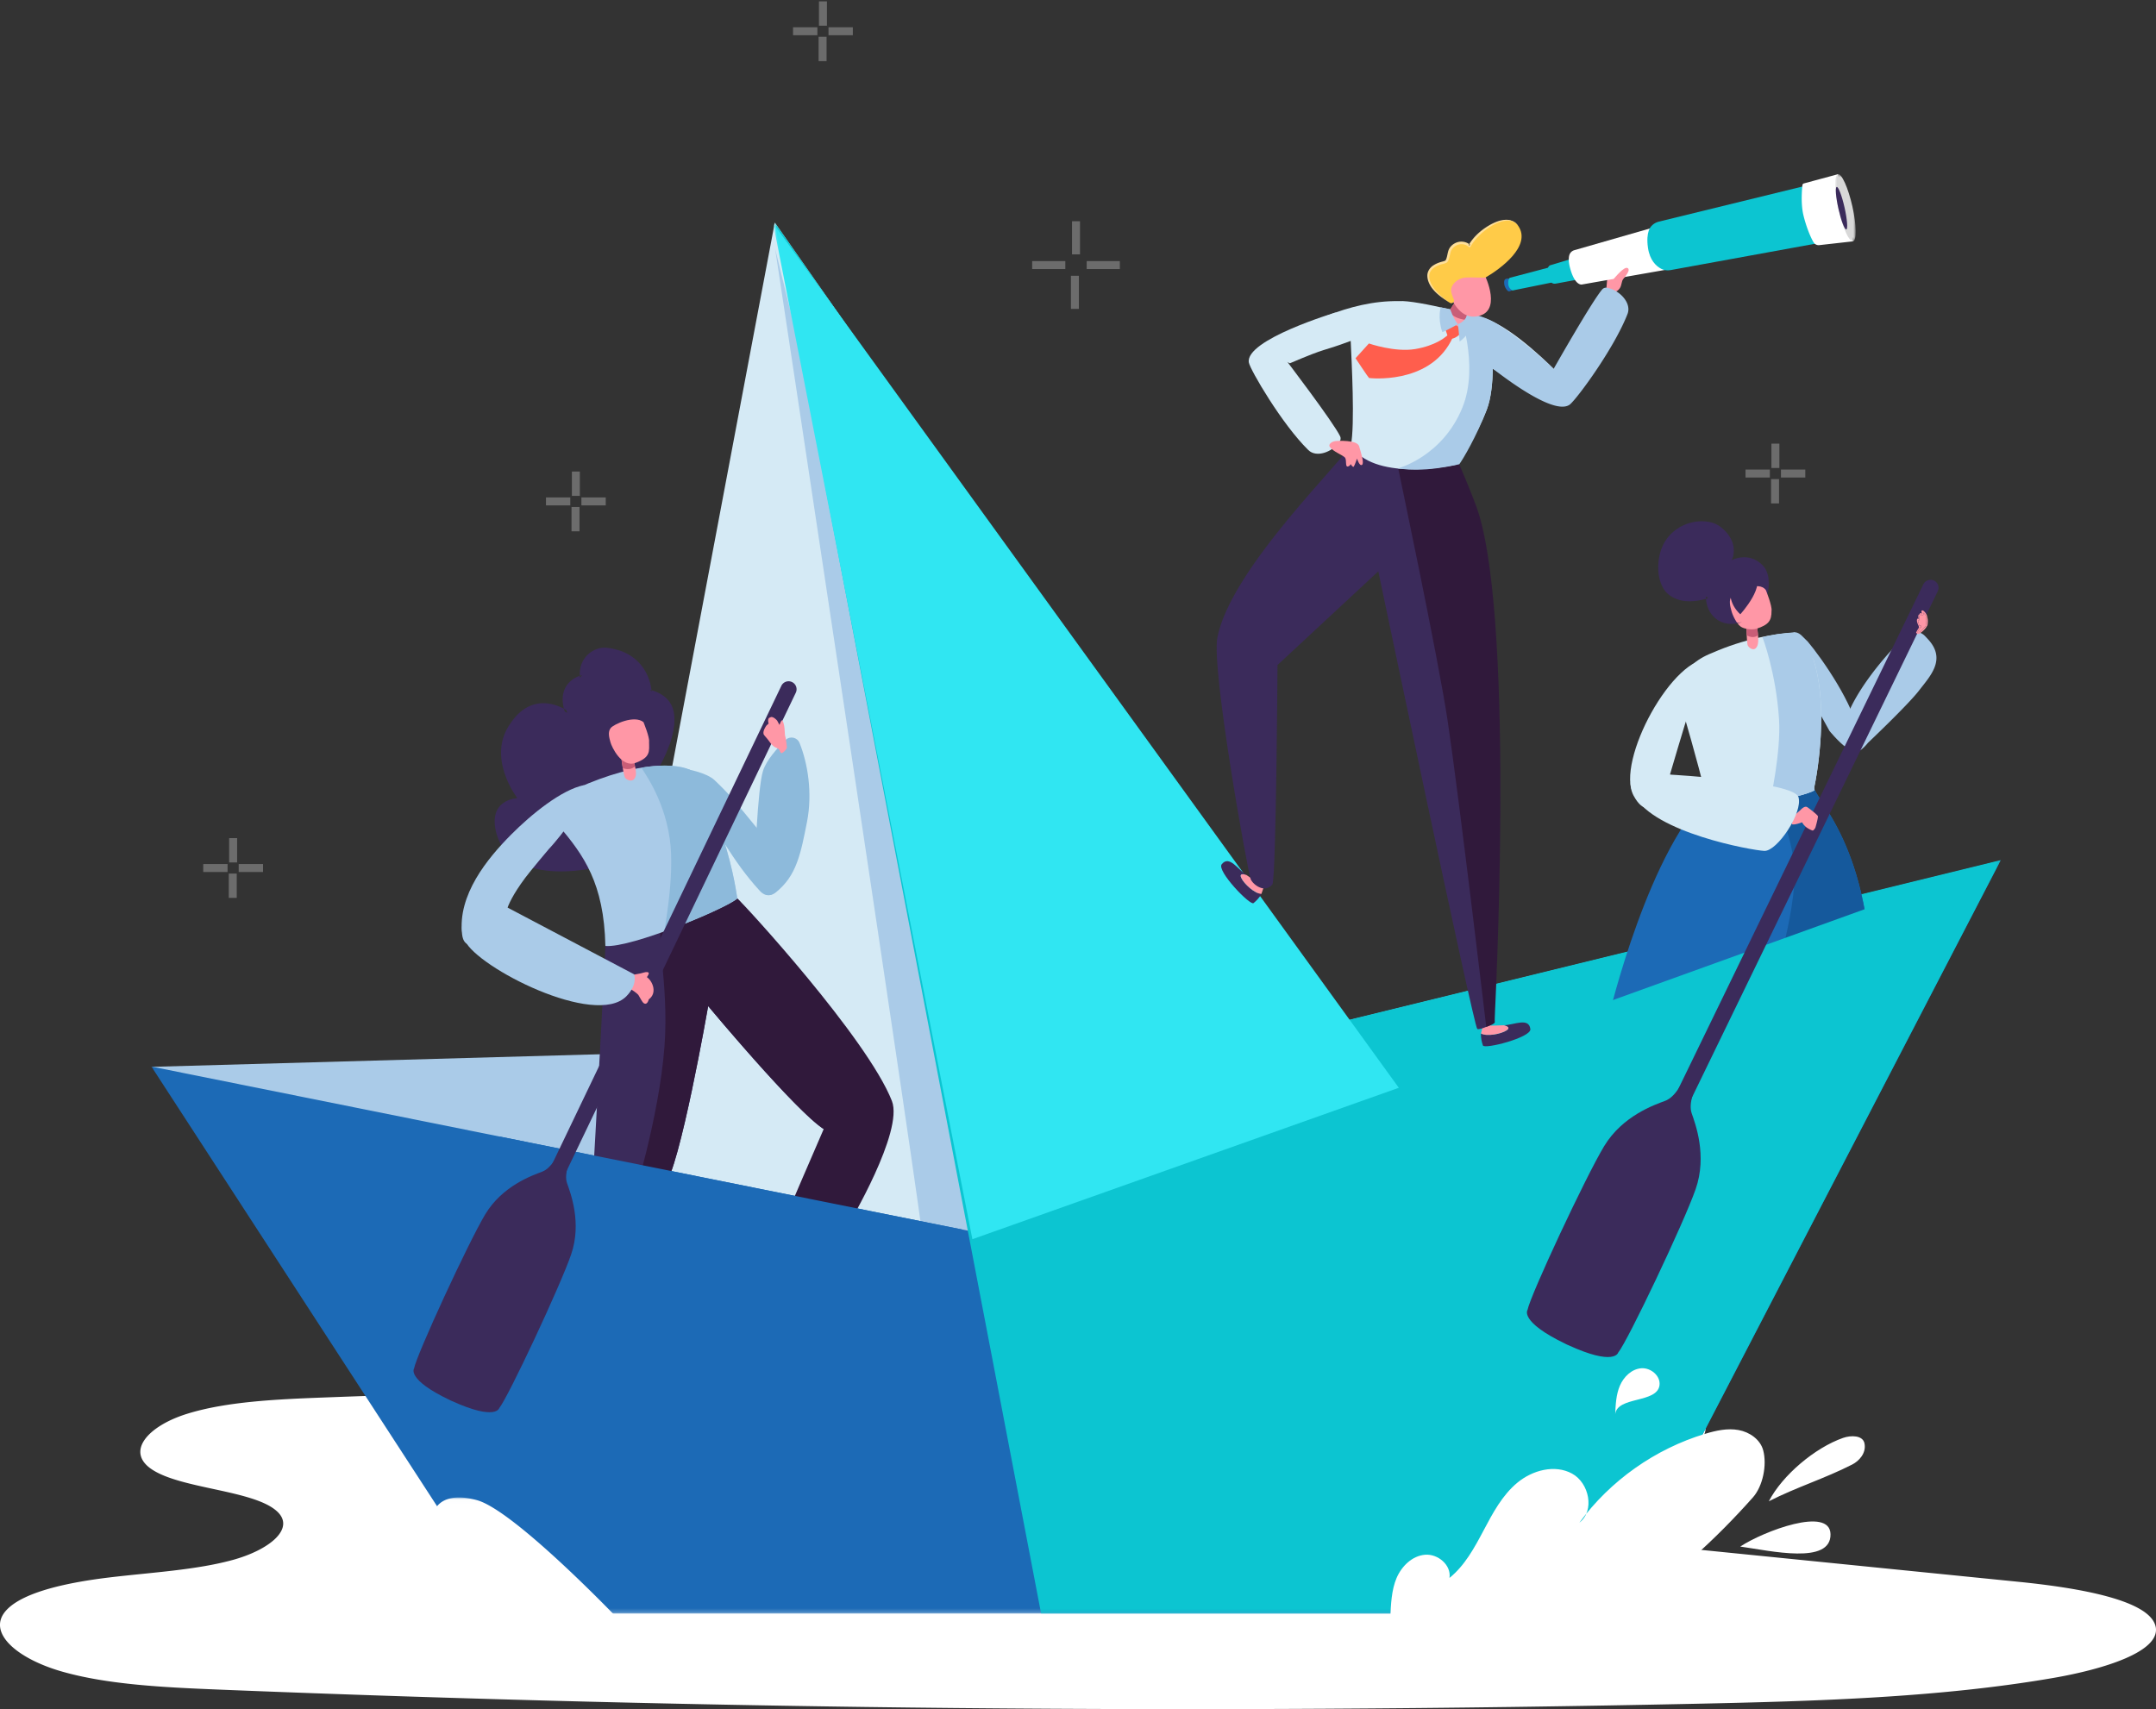 <svg xmlns="http://www.w3.org/2000/svg" xmlns:xlink="http://www.w3.org/1999/xlink" width="541" height="429" viewBox="0 0 541 429">
    <rect x="0" y="0" width="541" height="429" fill="#333333" stroke="none"/>
    <defs>
        <path id="a" d="M.001.733h464.045v189.093H0z"/>
        <path id="c" d="M.132.587h307.634v349.09H.132z"/>
        <path id="e" d="M.637.016h82.845v30.14H.637z"/>
        <path id="g" d="M.965.72h5.133v16.855H.965z"/>
    </defs>
    <g fill="none" fill-rule="evenodd">
        <path fill="#AACBE8" d="M326.81 258.878l-127.513 4.327L38 267.745 283.614 347 502 216z"/>
        <path fill="#FFF" d="M81.3 350.726c-11.973.449-24.55 1.034-34.391 4.106-9.842 3.07-15.474 9.506-8.78 13.952 7.387 4.906 25.397 5.158 31.308 10.446 4.836 4.327-1.778 9.72-11.008 12.26-9.233 2.54-20.396 3.132-30.876 4.385-10.48 1.252-21.425 3.598-25.764 8.03-5.46 5.575 2.272 12.312 13.757 15.6 11.484 3.288 25.651 3.972 39.246 4.523a6023.946 6023.946 0 0 0 370.654 3.564c30.426-.644 61.395-1.572 89.79-6.483 12.807-2.216 26.737-6.591 25.71-12.695-1.152-6.836-19.398-9.918-34.408-11.428L398.795 386.15c-6.618-.665-13.424-1.366-18.978-3.103-5.553-1.736-9.612-4.783-8.195-7.74 1.87-3.906 11.847-5.848 20.736-6.377 8.887-.528 18.49-.343 26.036-2.5 8.432-2.412 11.983-7.705 7.901-11.784-7.451-7.441-32.225-6.455-47.192-6.732a5326.737 5326.737 0 0 0-217.74.416c-26.715.597-53.409 1.396-80.063 2.396z"/>
        <path fill="#D5EAF5" d="M148.789 297.565c.346-1.575 45.623-241.705 45.623-241.705l162.834 232.88-102.98 43.33-105.477-34.505z"/>
        <path fill="#AACBE8" d="M231.863 313.618c.476-1.425-37.35-251.123-37.35-251.123l61.907 251.123h-24.557z"/>
        <g transform="translate(38 215.125)">
            <mask id="b" fill="#fff">
                <use xlink:href="#a"/>
            </mask>
            <path fill="#1C6AB6" d="M.001 52.552l205.841 41.375L464.047.733 365.9 189.826H89.173z" mask="url(#b)"/>
        </g>
        <g transform="translate(194.28 55.272)">
            <mask id="d" fill="#fff">
                <use xlink:href="#c"/>
            </mask>
            <path fill="#0CC5D1" d="M140.646 201.546L.132.587l66.832 349.09h142.658l98.146-189.09z" mask="url(#d)"/>
            <path fill="#30E6F2" d="M156.72 217.728l-107 38-50-255z" mask="url(#d)"/>
        </g>
        <path fill="#FFF" d="M405.301 405.95c14.541-9.74 25.36-19.798 34.541-30.139 2.527-2.84 3.569-8.139 2.597-11.816-.722-2.734-3.416-4.602-6.199-5.105-2.786-.503-5.642.127-8.352.943-12.553 3.783-23.815 11.735-31.578 22.306 3.911-2.994 2.48-9.964-1.844-12.319-4.328-2.358-9.93-.856-13.722 2.288-3.792 3.144-6.169 7.626-8.472 11.982-2.304 4.353-4.724 8.826-8.559 11.916.506-3.204-2.893-6.081-6.122-5.818-3.229.26-5.885 2.87-7.157 5.848-1.275 2.98-1.428 6.677-1.568 9.914h56.435zM405.301 354.905c.104-2.421.217-4.902 1.169-7.13.952-2.225 2.926-4.18 5.34-4.383 2.413-.203 4.96 1.935 4.597 4.33-.683 4.485-10.566 2.674-11.106 7.183M443.848 376.773c3.432-6.594 11.618-13.455 18.635-15.906 1.977-.692 4.94-.686 5.366 1.366.523 2.537-1.491 4.502-3.046 5.298-7.004 3.577-13.951 5.665-20.955 9.242M436.676 388.136c5.886-3.873 22.517-10.15 22.65-3.11.15 7.723-15.007 4.183-22.65 3.11"/>
        <g transform="translate(71.29 375.796)">
            <mask id="f" fill="#fff">
                <use xlink:href="#e"/>
            </mask>
            <path fill="#FFF" d="M48.372.69c-3.36-.92-7.474-1.246-9.82 1.325-1.905 2.081-1.845 5.408-.61 7.95 1.232 2.537 3.409 4.472 5.526 6.333A106.695 106.695 0 0 0 16.121 3.563c-2.873-.865-5.886-1.621-8.845-1.139-2.96.48-5.859 2.498-6.501 5.426-.846 3.886 2.357 7.396 5.42 9.937 5.708 4.739 16.407 10.94 25.21 12.369h52.077S57.732 3.25 48.372.689" mask="url(#f)"/>
        </g>
        <path fill="#3B2B5B" d="M306.562 216.9c1.9-2.37 4.061 1.316 6.175 2.684-.812-.256-1.768-.386-1.282.693.706 1.572 3.452 4.02 5.06 4.07-.423.886-1.305 1.765-1.964 2.304-.849.7-9.314-8.096-7.99-9.75"/>
        <path fill="#FF97A6" d="M311.454 220.276c-.486-1.076.473-.95 1.285-.693 1.312.853 2.37 1.605 2.647 1.738.715.35 1.365.074 1.365.074l.605.476s-.715 2.221-.838 2.478c-1.612-.054-4.358-2.498-5.064-4.073"/>
        <path fill="#3B2B5B" d="M384.011 258.265c-.373-3.017-4.14-1.016-6.664-.959.825.207 1.707.603.732 1.266-1.428.965-5.05 1.608-6.448.806-.103.979.19 2.188.466 2.99.356 1.043 12.177-1.998 11.914-4.103"/>
        <path fill="#FF97A6" d="M378.078 258.571c.976-.663.094-1.056-.732-1.266-1.565.037-2.86.124-3.162.09-.796-.076-1.199-.652-1.199-.652l-.772.09s-.553 2.26-.583 2.544c1.398.802 5.02.16 6.448-.806"/>
        <path fill="#3B2B5B" d="M313.821 220.62c-.872-2.587-9.847-52.624-8.362-60.534 3.289-17.47 32.217-44.975 34.061-49.171 4.618-1.755 13.1-1.712 20.6-2.265 4.068-1.209 4.53 5.868 8.628 15.802 5.88 14.244 6.02 116.553 6.319 132.152.15.07-3.512 1.975-4.371 1.639-.859-.34-24.844-114.855-24.844-114.855L320.56 166.9s-.32 52.535-1.268 55.06c-1.935 2.377-4.95 0-5.47-1.34"/>
        <path fill="#30193B" d="M350.7 116.852s10.193 48.232 12.553 64.028c2.863 19.149 9.687 76.833 9.687 76.833s1.77-.546 2.09-1.056c.05-.083.007-.743.007-.743s5.18-97.164-4.015-127.13c-1.238-4.036-6.311-15.655-6.311-15.655l-14.012 3.723z"/>
        <path fill="#FF97A6" d="M404.794 73.494c3.436-1.246.796-3.61 4.225-4.603 1.974-.573-1.518-2.421-4.907-1.382-.889.27-1.089 6.051-1.089 6.051l1.771-.066z"/>
        <path fill="#1C6AB6" d="M379.272 70.075s-.92-.376-1.568.004c-.36.206-.32 1.179-.144 1.701.18.52.68 1.34 1.076 1.333.542-.01 1.411-.663 1.411-.663l-.775-2.375z"/>
        <path fill="#0CC5D1" d="M389.249 66.973l-10.397 2.747s-.449.28-.382 1.529a1.875 1.875 0 0 0 1.081 1.651l10.956-2.22-1.258-3.707z"/>
        <path fill="#0CC5D1" d="M396.732 64.24l-7.607 2.292a.816.816 0 0 0-.432.25c-.277.313-.67 1.012-.36 2.291.213.872.553 1.409.85 1.735.282.306.705.446 1.118.38 1.834-.303 8.076-1.572 8.149-1.286.12.49-1.718-5.661-1.718-5.661"/>
        <path fill="#FFF" d="M415.864 56.806l-20.81 5.981a1.84 1.84 0 0 0-1.278 1.28c-.193.709-.213 1.84.317 3.626 1.225 4.15 2.866 3.706 2.866 3.706l21.877-3.84-2.972-10.753z"/>
        <path fill="#0CC5D1" d="M453.539 46.51L416.23 55.63c-1.152.283-2.124 1.103-2.503 2.225-.326.952-.493 2.334-.206 4.32.456 3.173 2.073 4.622 3.292 5.268.709.376 1.521.496 2.31.353l37.444-6.827-3.03-14.46z"/>
        <path fill="#FFF" d="M461.178 43.726l-8.535 2.308a.495.495 0 0 0-.363.42c-.12 1.088-.436 4.622.23 7.473.612 2.627 1.73 5.524 2.576 6.9.3.49.856.756 1.425.693l8.465-.953s-1.59-4.45-3.798-16.841"/>
        <g transform="translate(459.544 43)">
            <mask id="h" fill="#fff">
                <use xlink:href="#g"/>
            </mask>
            <path fill="#D8D8D8" d="M1.803 9.536c1.049 4.65 2.673 8.246 3.629 8.03.952-.214.875-4.16-.173-8.81C4.21 4.109 2.585.512 1.633.725c-.955.22-.875 4.163.17 8.812" mask="url(#h)"/>
        </g>
        <path fill="#3B2B5B" d="M461.321 52.419c.666 2.947 1.545 5.258 1.968 5.162.422-.097.223-2.561-.44-5.505-.666-2.944-1.548-5.259-1.967-5.159-.423.094-.223 2.558.44 5.502"/>
        <path fill="#D5EAF5" d="M336.285 109.505c-1.671-3.513-13.825-19.442-13.825-19.442l12.763-11.666s-22.87 6.86-21.851 12.589c.32 1.798 8.322 15.512 14.923 21.966 2.051 2.008 5.982.46 7.674-1.895l.193-.266c.273-.383.323-.87.123-1.286"/>
        <path fill="#D5EAF5" d="M390.549 97.05c.293-2.995-.336-4.12-.336-4.12S379.91 82.266 372.45 79.835c-.017-.003-16.931-4.642-21.469-4.26-.01 0-.016-.003-.026-.003-12.704-.18-23.922 6.281-34.128 10.937-2.238 1.022 6.85 4.659 6.85 4.659 10.037-4.273 7.357-2.66 15.254-5.605.2 4.772 1.115 21.184.023 26.283 5.776 8.802 23.905 5.381 26.501 4.759.82-1.046 5.087-7.137 7.627-13.824 1.089-2.868 1.428-6.64 1.511-10.264 9.621 5.938 10.843 7.316 16.269 9.041.619.2-.543-2.104-.313-4.509"/>
        <path fill="#AACBE8" d="M402.054 72.622c-2.61 2.974-12.67 20.77-12.67 20.77l-18.232-3.65s17.723 15.1 22.65 11.863c1.548-1.016 11.171-14.017 14.587-22.809 1.065-2.734-1.914-5.828-4.77-6.494l-.323-.073a1.26 1.26 0 0 0-1.242.393"/>
        <path fill="#AACBE8" d="M390.549 97.05c.293-2.995-.336-4.12-.336-4.12s-7.484-7.397-15.137-11.976c-2.91-1.738-6.924-2.424-8.978-3.09-.007-.004 5.206 13.7.872 24.39-5.03 12.42-16.272 15.323-16.272 15.323s3.303.493 7.337.203c3.722-.273 7.447-1.102 8.133-1.269.819-1.045 4.374-7.043 6.914-13.73 1.089-2.868 1.428-6.64 1.511-10.264 9.621 5.938 10.843 7.316 16.269 9.041.619.2-.543-2.104-.313-4.509"/>
        <path fill="#FF97A6" d="M404.879 70.01c.153-.026 2.73-3.45 3.622-2.684.892.77-1.944 3.437-1.944 3.437l-1.678-.753zM335.482 110.666s5.063-.336 5.552 1.306c.483 1.642 1.359 4.303.723 4.696-.643.396-1.239-1.572-1.239-1.572s-.602 1.738-.828 2.015c-.23.273-.776-.65-.776-.65s-.12.52-.742.616c-.626.1-.247-1.442-.61-2.131-.362-.686-3.132-1.542-3.934-2.89-.293-.497.456-1.366 1.854-1.39M369.19 75.942s-1.847 6.038-2.68 6.378c-.831.336-3.122.123-3.478-1.835-.353-1.955 3.259-6.138 3.259-6.138l2.9 1.595z"/>
        <path fill="#C95D77" d="M367.682 80.258c-1.361-.14-3.026-.72-4.094-1.962.499-1.015 1.228-2.06 1.807-2.824l3.352 1.839a49.59 49.59 0 0 1-1.065 2.947"/>
        <path fill="#FF5E4D" d="M363.414 84.655c-.107-.137-1.322-3.11-.596-3.6.566-.376 2.163.39 3.175.936.413.226 1.02.866.796 1.279-.393.712-1.518 1.558-2.344 1.711-1.328.24-1.031-.326-1.031-.326"/>
        <path fill="#FF5E4D" d="M362.682 84.577s-2.43 2.158-7.566 3.024c-5.134.866-11.618-1.402-11.618-1.402l-3.356 3.71s3.246 4.902 3.389 4.952c.146.05 14.747 1.698 20.513-9.182 2.08-3.926-1.362-1.102-1.362-1.102"/>
        <path fill="#AACBE8" d="M363.92 77.604s.697 2.301 1.915 3.76c0 0-3.865 2.148-3.928 1.962-1.219-3.61-.386-6.195-.386-6.195l2.4.473zM365.836 81.364s.31 2.69.426 4.359c0 0 2.93-2.128 3.202-4.566 0 0 .44-1.275.22-1.858-.22-.58-1.581-.406-1.581-.406s.07 1.498-2.267 2.47"/>
        <path fill="#FF97A6" d="M372.53 68.976c-2.351-1.985-7.714.33-8.51 1.246-.872 1.009-.462 2.56-.183 3.72.277 1.158 2.437 5.877 6.292 5.511 7.26-.683 2.4-10.477 2.4-10.477"/>
        <path fill="#FFCB48" d="M380.969 56.692c-2.7-3.953-10.094 1.093-12.22 5.039-1.103-1.002-3.097-1.172-4.475.36-.636.706-.666 1.562-.905 2.467-.38 1.37-.576 1.126-1.885 1.529-.928.286-3.242 1.152-3.076 3.414.21 2.874 3.343 5.112 5.43 6.51.473.313 1.218-.22.999-.769-.3-.723-.86-1.998-.69-2.767.37-1.666 2.091-2.711 3.582-2.825 1.312-.106 4.837.114 5.09-.036 3.502-2.032 11.615-7.846 8.15-12.922"/>
        <path fill="#FFDF99" d="M380.969 56.692c-.75-1.059-2.088-1.455-3.293-1.272-1.218.167-2.377.676-3.438 1.309a16.184 16.184 0 0 0-2.937 2.268c-.895.852-1.7 1.815-2.283 2.877a.307.307 0 0 1-.416.123.15.15 0 0 1-.057-.043 2.788 2.788 0 0 0-2.527-.58c-.848.244-1.657.877-1.947 1.706-.16.43-.233.919-.366 1.428a5.237 5.237 0 0 1-.243.756c-.09.244-.29.58-.603.726-.582.244-1.015.274-1.488.447a6.144 6.144 0 0 0-1.301.593c-.81.486-1.412 1.268-1.422 2.207-.026.94.346 1.879.872 2.695 1.096 1.638 2.697 2.914 4.318 4.08-1.684-1.066-3.409-2.192-4.624-3.867-.582-.84-1.039-1.832-1.052-2.914-.036-1.112.69-2.158 1.601-2.688.446-.286.926-.5 1.418-.67.47-.176 1.05-.269 1.392-.425.27-.114.403-.636.523-1.093.113-.47.183-.975.36-1.492.375-1.085 1.34-1.831 2.4-2.118a3.418 3.418 0 0 1 3.102.756l-.48.084c1.315-2.272 3.323-3.984 5.546-5.232 1.119-.603 2.334-1.11 3.629-1.183 1.278-.11 2.65.417 3.316 1.522"/>
        <path fill="#3B2B5B" d="M151.907 237.409c.076.323-2.707 51.536-3.223 59.998-.013.21 7.147 10.407 18.04 0 3.768-3.6 10.975-44.912 10.975-44.912s27.387 32.92 30.9 31.54c12.44-4.891 12.849-10.756 12.849-10.756s-34.934-46.594-36.442-47.796c-4.757.576-26.402 9.025-33.1 11.926"/>
        <path fill="#30193B" d="M223.804 276.305c-6.165-15.732-37.291-49.617-38.796-50.823-2.663.323-10.622 3.114-18.282 6.018-2.89 1.092 1.278 14.666 0 31.268-1.392 18.047-8.106 39.19-8.106 39.19s5.093-1.675 8.106-4.552c3.765-3.6 10.972-44.909 10.972-44.909s21.805 26.206 28.992 30.859c-2.936 6.7-8.812 20.464-8.812 20.464l15.05 3.467s13.882-23.309 10.876-30.982"/>
        <path fill="#3B2B5B" d="M163.984 194.931s12.197-18.1-.943-21.353c0 0-.602-9.428-11.028-10.377-2.247-.207-5.979.982-5.86 6.863 0 0-6.357 1.216-3.797 8.909 0 0-7.777-6.175-14.158 2.424-6.382 8.599 1.62 18.913 1.62 18.913s-7.666.246-5.206 8.988c3.792 13.464 24.415 8.516 24.415 8.516l14.957-22.883z"/>
        <path fill="#3B2B5B" d="M167.797 187.422c.343-1.375.646-2.76.832-4.156.18-1.389.216-2.811-.073-4.146-.293-1.336-.952-2.568-1.984-3.417-1.019-.866-2.317-1.359-3.642-1.672a.445.445 0 0 1-.346-.386l-.007-.037c-.273-2.078-1.175-4.156-2.48-5.798-1.325-1.655-3.176-2.827-5.216-3.424a14.166 14.166 0 0 0-3.116-.546c-.932-.01-1.931.37-2.747.92a5.15 5.15 0 0 0-1.86 2.257c-.393.913-.487 1.952-.39 2.984a.634.634 0 0 1-.49.67l-.01.003c-.748.17-1.574.56-2.206 1.076a4.584 4.584 0 0 0-1.425 1.971c-.56 1.562-.336 3.394.186 5.096a.5.5 0 0 1-.323.622.503.503 0 0 1-.446-.083c-.988-.76-2.2-1.379-3.432-1.762a8.995 8.995 0 0 0-3.845-.343c-1.291.167-2.546.666-3.642 1.416-1.102.746-2.08 1.685-2.94 2.727.753-1.119 1.655-2.161 2.744-3a8.872 8.872 0 0 1 3.738-1.749c1.375-.283 2.813-.183 4.168.17 1.362.37 2.63.936 3.815 1.775l-.769.54c-.626-1.779-1.029-3.83-.343-5.802a5.774 5.774 0 0 1 1.755-2.504 6.747 6.747 0 0 1 2.733-1.369l-.5.676c-.126-1.185-.043-2.444.43-3.597a6.437 6.437 0 0 1 2.303-2.87c1.022-.696 2.217-1.14 3.526-1.123a15.29 15.29 0 0 1 3.452.65c2.237.683 4.31 2.035 5.755 3.903 1.459 1.862 2.287 4.1 2.507 6.454l-.356-.423c1.405.386 2.813.976 3.928 2.002 1.132.999 1.834 2.434 2.037 3.886.23 1.452.09 2.904-.176 4.306-.266 1.399-.69 2.76-1.145 4.103"/>
        <path fill="#AACBE8" d="M173.1 193.191c-4.069-1.808-14.688-2.124-31.416 6.085-1.661.812-3.196 1.868-4.66 3.243 2.736 5.612 3.152 4.673 3.152 4.673 6.288 7.436 11.382 14.43 11.731 30.215 6.442.583 30.716-9.594 33.1-11.925-.05-.087-.813-6.827-3.705-15.593-3.103-9.394-8.203-16.698-8.203-16.698"/>
        <path fill="#AACBE8" d="M146.585 197.035c-5.716 1.136-13.366 7.434-18.332 12.429-5.923 5.958-13.496 15.143-12.294 25.057.885 7.333 10.922-3.52 10.922-3.52s-1.208-2.461 4.884-10.65c1.454-1.958 5.908-7.214 5.908-7.214s9.401-9.874 8.912-16.102"/>
        <path fill="#FF97A6" d="M155.645 187.949s.696 6.67 1.249 7.303c.549.64 2.18 1.259 2.626-.553.443-1.815-1.681-7.276-1.681-7.276l-2.194.526z"/>
        <path fill="#C95D77" d="M156.276 192.782c.972.356 2.197.386 3.072-.46-.25-1.185-.659-2.494-.988-3.463l-2.544.612c.114.956.277 2.208.46 3.31"/>
        <path fill="#FF97A6" d="M162.869 186.183c.183-1.12-1.402-4.956-1.402-4.956-2.34-1.851-7.47.556-8.212 1.472-.816 1.003-.37 2.495-.064 3.61.307 1.116 2.74 6.428 6.276 5.152 3.844-1.385 3.432-2.96 3.402-5.278"/>
        <path fill="#8DBADB" d="M198.456 218.357s-12.254-15.346-15.712-19.102c-1.595-1.732-3.512-3.527-3.512-3.527-1.901-1.668-5.976-2.83-12.507-3.587 2.127 4.95 15.316 20.581 15.286 19.895 2.524 3.92 5.104 7.683 8.646 11.536 3.911 4.257 7.8-5.215 7.8-5.215"/>
        <path fill="#8DBADB" d="M173.1 193.191c-2.175-.965-6.226-1.505-12.085-.543-.343.057 5.466 6.884 7.047 17.857 1.365 9.465-1.498 23.306-1.338 23.25 8.296-2.995 16.911-6.928 18.283-8.273-.05-.087-.813-6.827-3.705-15.593-3.103-9.394-8.203-16.698-8.203-16.698"/>
        <path fill="#1C6AB6" d="M125.52 285.268l115.806 23.28-4.57 39.423L103.76 308.93z"/>
        <path fill="#3B2B5B" d="M138.25 299.415c-.29 0-.586-.066-.866-.2a2.001 2.001 0 0 1-.942-2.674l59.624-124.425a2.006 2.006 0 1 1 3.619 1.738l-59.624 124.42a2.004 2.004 0 0 1-1.811 1.141"/>
        <path fill="#3B2B5B" d="M143.315 314.825c2.723-7.933-.15-15.396-1.02-17.864-.865-2.468.86-6.034.86-6.034l-.7-.397.064-.126-.822-.303-.783-.447-.06.134-.755-.28s-1.608 3.617-4.058 4.549c-2.447.926-9.997 3.537-14.305 10.737-4.304 7.2-17.207 35.214-17.836 38.648 0 0-1.974 2.724 8.985 7.932v.004c.05.02.096.04.146.063.13.063.253.123.39.186l.003-.006c11.039 5.025 11.854 1.758 11.854 1.758 2.218-2.69 15.31-30.618 18.037-38.554"/>
        <path fill="#8DBADB" d="M191.47 193.425c-1.428 4.43-2.11 24.928-2.11 24.928s1.115 8.795 5.266 5.604c5.253-4.033 6.322-9.814 7.873-17.687 1.421-7.226.19-14.74-1.881-19.828-.573-1.409-2.387-1.805-3.479-.743-2.02 1.965-4.797 5.019-5.669 7.726"/>
        <path fill="#FF97A6" d="M162.44 243.962c-.483-.073-1.225.24-1.695.33-.506.103-1.009.2-1.514.286-.477.013-1.981.04-2.244.533-.49.912-.446 2.501-.26 2.78.2.277.733.234 1.015.277.224.033.447.09.653.163.52.317 1.029.65 1.485 1.063.103.09.2.186.296.29.22.4.45.802.689 1.202.206.336.496.892.925 1.002.533.137.876-.513 1.006-1.079 2.127-1.525 1.085-4.456-.47-5.581.303-.477.826-1.153.114-1.266"/>
        <path fill="#AACBE8" d="M116.686 236.11c3.12 6.695 32.647 21.854 40.48 13.931 2.916-2.947 1.954-5.521 1.954-5.521l-32.021-16.888s-14.637-.573-10.413 8.479"/>
        <path fill="#FF97A6" d="M195.966 181.08c-.153.29-.25.533-.366.836-.123-.16-.516-.996-.652-1.139-.347-.37-1.176-1.116-1.702-.713l-.006.004a.493.493 0 0 0-.3.153c-.283.316-.193.929-.076 1.362-.177.193-.51.436-.646.646-.363.586-.822 1.415-.586 2.042a.062.062 0 0 0-.007.063c.024.016.044.04.064.06.043.076.096.143.156.21.15.2.373.442.646.766.542.642.969 1.412 1.644 1.928.416.316.93.43 1.342.746.02.043.04.09.063.136.113.213.23.566.403.74.19.186.383.026.57-.11.332-.243.695-.636.878-1.016.1-.217.073-.39.017-.553-.014-.47-.1-.946-.163-1.405-.067-.417-.134-.846-.263-1.25-.127-1.434-.067-2.593-.656-3.842-.004-.007-.207.05-.36.336"/>
        <path fill="#3B2B5B" d="M428.523 149.674s-11.572 3.883-11.775-7.007c-.206-10.887 10.62-12.918 14.378-10.39 5.58 3.75 3.402 8.305 3.402 8.305s4.165-2.288 7.697 1.212 1.078 12.798-5.097 14.354c-6.179 1.558-8.835-3.14-8.605-6.474"/>
        <path fill="#AACBE8" d="M451.946 159.375s1.338 1.302 1.684 1.662c3.539 4.182 11.771 16.008 12.8 23.438 1.341 9.688-7.354-1.026-7.354-1.026l-9.051-16.311c-1.964-1.569-2.047-11.007 1.92-7.763"/>
        <path fill="#AACBE8" d="M462.7 186.394c-1.891-6.84 8.032-19.678 15.442-26.868a3.447 3.447 0 0 1 4.9.106c.24.25.496.523.773.826 4.64 5.042.516 9.208-2.27 12.835-2.79 3.63-12.834 13.145-12.834 13.145s-4.397 5.81-6.012-.044"/>
        <path fill="#1C6AB6" d="M429.888 198.229c5.896 3.234 21.755-.11 24.997-1.339.45 4.223 14.994 14.817 14.894 54.157-.02.007-8.206 3.07-20.92 3.8-4.03.23-8.518.217-13.345-.193-7.28-.62-15.29 3.413-23.722.343.04 5.575-8.073 0-8.073 0s10.15-42.937 26.17-56.768"/>
        <path fill="#D5EAF5" d="M429.407 165.362c1.332.18-4.048 8.689-5.436 12.749-1.142 3.34-4.923 16.258-4.923 16.258s-4.138 14.547-9.125 5.325c-4.644-8.602 10.07-35.597 19.484-34.332"/>
        <path fill="#15599C" d="M444.543 199.338s2.826-.336 3.485-.35c3.696-.076 5.68-1.655 6.855-2.098.45 4.223 14.993 14.817 14.897 54.157-.024.007-8.21 3.07-20.92 3.8-2.16.123-6.86.137-6.86.137s7.07-17.817 8.239-33.2c.829-10.923-5.696-22.446-5.696-22.446"/>
        <path fill="#D5EAF5" d="M429.631 163.86c.057-.02.107-.05.163-.07 7.57-3.32 15.403-4.83 20.523-5.012l.246.16s.217 2.527.22 2.527c.62-.02 4.301 4.133 4.301 4.133 3.19 10.017 1.774 24.128.177 31.94-.05.254-.03.52.056.8-2.956 1.808-20.69 5.275-27.084 3.187-.02-2.145-3.269-13.757-5.68-22.08-1.803-6.23-1.474-12.222 7.078-15.585"/>
        <path fill="#FF97A6" d="M438.25 154.363s-.087 6.957.346 7.693c.426.733 1.84 1.619 2.44-.176.602-1.795-.736-7.726-.736-7.726l-2.05.21z"/>
        <path fill="#C95D77" d="M438.301 159.424c.843.51 1.951.729 2.84-.01-.1-1.26-.33-2.661-.526-3.707l-2.374.247c0 .999.014 2.307.06 3.47"/>
        <path fill="#AACBE8" d="M442.251 159.889s1.226-.244 1.625-.337c2.993-.7 6.528-.846 6.528-.846l4.68 6.894c3.19 10.017 1.775 24.125.177 31.94-.05.254-.03.517.057.797-1.249.762-5.124 1.821-9.668 2.634l-1.498.253s2.79-12.415 2.257-20.731c-.752-11.753-4.158-20.604-4.158-20.604"/>
        <path fill="#FF97A6" d="M444.527 153.287c.2-1.163-1.411-5.169-1.411-5.169-1.791-2.61-7.77.516-8.549 1.462-.856 1.032-.406 2.588-.097 3.753.307 1.156 1.272 3.127 2.26 3.883.903.69 2.987.91 4.025.576 3.133-1.012 3.782-2.094 3.772-4.505"/>
        <path fill="#3B2B5B" d="M436.686 154.168s7.004-7.613 3.202-10.494c-3.798-2.88-8.868 5.239-3.202 10.494"/>
        <path fill="#3B2B5B" d="M437.128 156.149c-1.022.286-2.087.486-3.176.41a6.229 6.229 0 0 1-3.09-1.07c-1.857-1.282-2.849-3.576-2.795-5.848l.599.467c-1.97.619-4.015.969-6.122.699-2.047-.277-4.274-1.372-5.286-3.37-1.042-1.929-1.275-4.103-1.116-6.155.163-2.064.77-4.16 1.991-5.898 2.437-3.493 6.974-5.235 11.062-4.319 1.009.223 2.057.72 2.8 1.402.802.636 1.528 1.392 2.054 2.281 1.108 1.735 1.355 4.02.479 5.832.646-1.899.24-4.013-.919-5.539-.556-.782-1.281-1.428-2.06-1.994-.766-.633-1.598-.95-2.534-1.123-1.854-.33-3.815-.023-5.549.706-1.741.713-3.279 1.909-4.314 3.457-1.049 1.542-1.562 3.407-1.678 5.289-.166 1.888.033 3.86.872 5.448.802 1.648 2.54 2.544 4.364 2.844 1.848.243 3.835.08 5.666-.426l.03-.007a.45.45 0 0 1 .556.316c.013.05.02.104.017.154-.16 1.958.656 4.053 2.22 5.338a5.796 5.796 0 0 0 2.79 1.209c1.028.146 2.09.077 3.139-.103"/>
        <path fill="#0CC5D1" d="M397.782 253.49l96.31-34.76s-19.421 43.48-19.904 43.85c-.48.372-70.47 6.766-70.47 6.766l-5.936-15.855z"/>
        <path fill="#3B2B5B" d="M420.174 281.87a2.009 2.009 0 0 1-1.804-2.884l64.252-132.342a2.01 2.01 0 0 1 2.683-.932 2.012 2.012 0 0 1 .929 2.684L421.979 280.74a2.007 2.007 0 0 1-1.805 1.129"/>
        <path fill="#3B2B5B" d="M425.477 298.463c2.952-8.446-.07-16.419-.986-19.056-.912-2.638.946-6.424.946-6.424l-.74-.43.064-.133-.872-.33-.836-.48-.063.14-.799-.296s-1.738 3.847-4.354 4.822c-2.613.976-10.683 3.72-15.313 11.373-4.63 7.653-18.542 37.456-19.228 41.112 0 0-2.117 2.898 9.537 8.506v.003c.053.027.103.047.153.074.14.063.27.13.413.196l.003-.007c11.752 5.419 12.634 1.939 12.634 1.939 2.38-2.854 16.488-32.564 19.44-41.01"/>
        <path fill="#FF97A6" d="M453.5 202.574c-.536-.34-1.242.193-1.815.81-.363.312-1.604 1.398-1.67 1.531-.124.253-.147.65-.2.923-.067.293-.13.586-.18.879a.1.1 0 0 0 .066.106h.004c.003.004.01.004.01.004-.007.03.003.063.036.07.49.056.989-.067 1.458-.197.313-.09.656-.186.952-.343.02.017.436.683.616.81.623.745 1.911 1.252 2.064 1.275.21.03.636-.573.693-.746.11-.33.669-2.368.635-2.834-.023-.323-2.363-2.095-2.67-2.288M483.174 157.111c.063-.136.09-.286.133-.43.026-.273.073-.552.073-.822.01-.11.01-.213.01-.33-.027-.01-.053-.013-.057-.046-.063-.333-.02-.663-.116-.983-.033-.073-.08-.136-.11-.21a4.723 4.723 0 0 1-.48-.55c.017.247.007.494-.076.717-.017.027-.063.047-.086.007.003-.01.003-.01-.004-.02-.043.04-.096.046-.146 0-.017-.017-.363-.44-.376-.097 0 .06-.077.147-.157.11-.283-.11-.136.952-.146 1.096.006.023-.017.026-.03.033.003.066-.07.103-.113.07-.37-.197-.117.56-.054.756.03.133.07.26.107.383.036.086.08.16.11.243.01.003.006.01.006.01a.214.214 0 0 1 .223-.06c.32.09.207.526-.073.52.01.013.013.033.01.043.02.046-.02.066-.053.07-.063.2-.223.423-.393.616-.073.146-.136.306-.21.453.516.24 1.495-.943 2.008-1.579m.462-.203c0 .01.01.013.007.023a.879.879 0 0 0-.06.1c-.02.024-.03.063-.063.097-.31.59-.82 1.099-1.338 1.505-.443.343-.876.733-1.322.217-.047-.054-.05-.117-.02-.18.113-.22.22-.417.346-.61.02-.026.03-.063.044-.103.06-.107.273-.35.29-.483.03-.136-.064-.326-.12-.49-.237-.496-.493-1.095-.344-1.555.087-.256.283-.19.42-.05-.15-.423-.236-1.219.223-1.182.033-.45.373-.396.62-.126-.15-.327-.31-.826.042-.886.06-.004.12.013.183.053 0 0 .01-.007.02-.003.48.323 1 1.022 1.036 1.675.13.423.18.979.11 1.478.003.18-.017.363-.074.52"/>
        <path fill="#FF97A6" d="M483.307 156.682c-.043.143-.07.293-.133.43-.513.636-1.491 1.818-2.007 1.578.073-.147.136-.306.21-.453.17-.193.329-.416.392-.616.033-.003.073-.023.053-.07.004-.01 0-.03-.01-.043.28.006.393-.43.074-.52a.214.214 0 0 0-.223.06s.003-.01-.007-.013c-.03-.08-.073-.153-.11-.24-.036-.123-.076-.25-.11-.383-.06-.196-.313-.952.057-.756.043.033.116-.007.113-.07.013-.006.037-.01.03-.033.01-.143-.136-1.206.146-1.096.08.037.157-.05.157-.11.013-.343.36.08.376.097.05.047.103.04.147 0 .006.01.006.01.003.02.023.04.07.02.083-.007.087-.223.097-.473.08-.716.143.197.31.377.48.55.03.073.076.136.11.21.096.316.053.649.116.982.003.03.03.037.056.047 0 .113 0 .22-.01.33-.003.269-.046.549-.073.822"/>
        <path fill="#D5EAF5" d="M419.274 194.414s30.846 1.752 32.014 5.632c1.172 3.88-5.366 13.647-8.572 13.5-3.206-.146-27.563-4.569-32.58-13.817-4.674-8.628 9.138-5.315 9.138-5.315"/>
        <g stroke="#F3F3F3" stroke-linecap="square" stroke-width="2" opacity=".3">
            <path d="M270 56.526v6.316M280 66.526h-6.316M266.316 66.526H260M269.724 70.21v6.316"/>
        </g>
        <g stroke="#F3F3F3" stroke-linecap="square" stroke-width="2" opacity=".3">
            <path d="M144.5 119.342v4.105M151 125.842h-4.105M142.105 125.842H138M144.408 128.237v4.105"/>
        </g>
        <g stroke="#F3F3F3" stroke-linecap="square" stroke-width="2" opacity=".3">
            <path d="M445.5 112.342v4.105M452 118.842h-4.105M443.105 118.842H439M445.408 121.237v4.105"/>
        </g>
        <g stroke="#F3F3F3" stroke-linecap="square" stroke-width="2" opacity=".3">
            <path d="M58.5 211.342v4.105M65 217.842h-4.105M56.105 217.842H52M58.408 220.237v4.105"/>
        </g>
        <g stroke="#F3F3F3" stroke-linecap="square" stroke-width="2" opacity=".3">
            <path d="M206.5 1.342v4.105M213 7.842h-4.105M204.105 7.842H200M206.408 10.237v4.105"/>
        </g>
    </g>
</svg>
